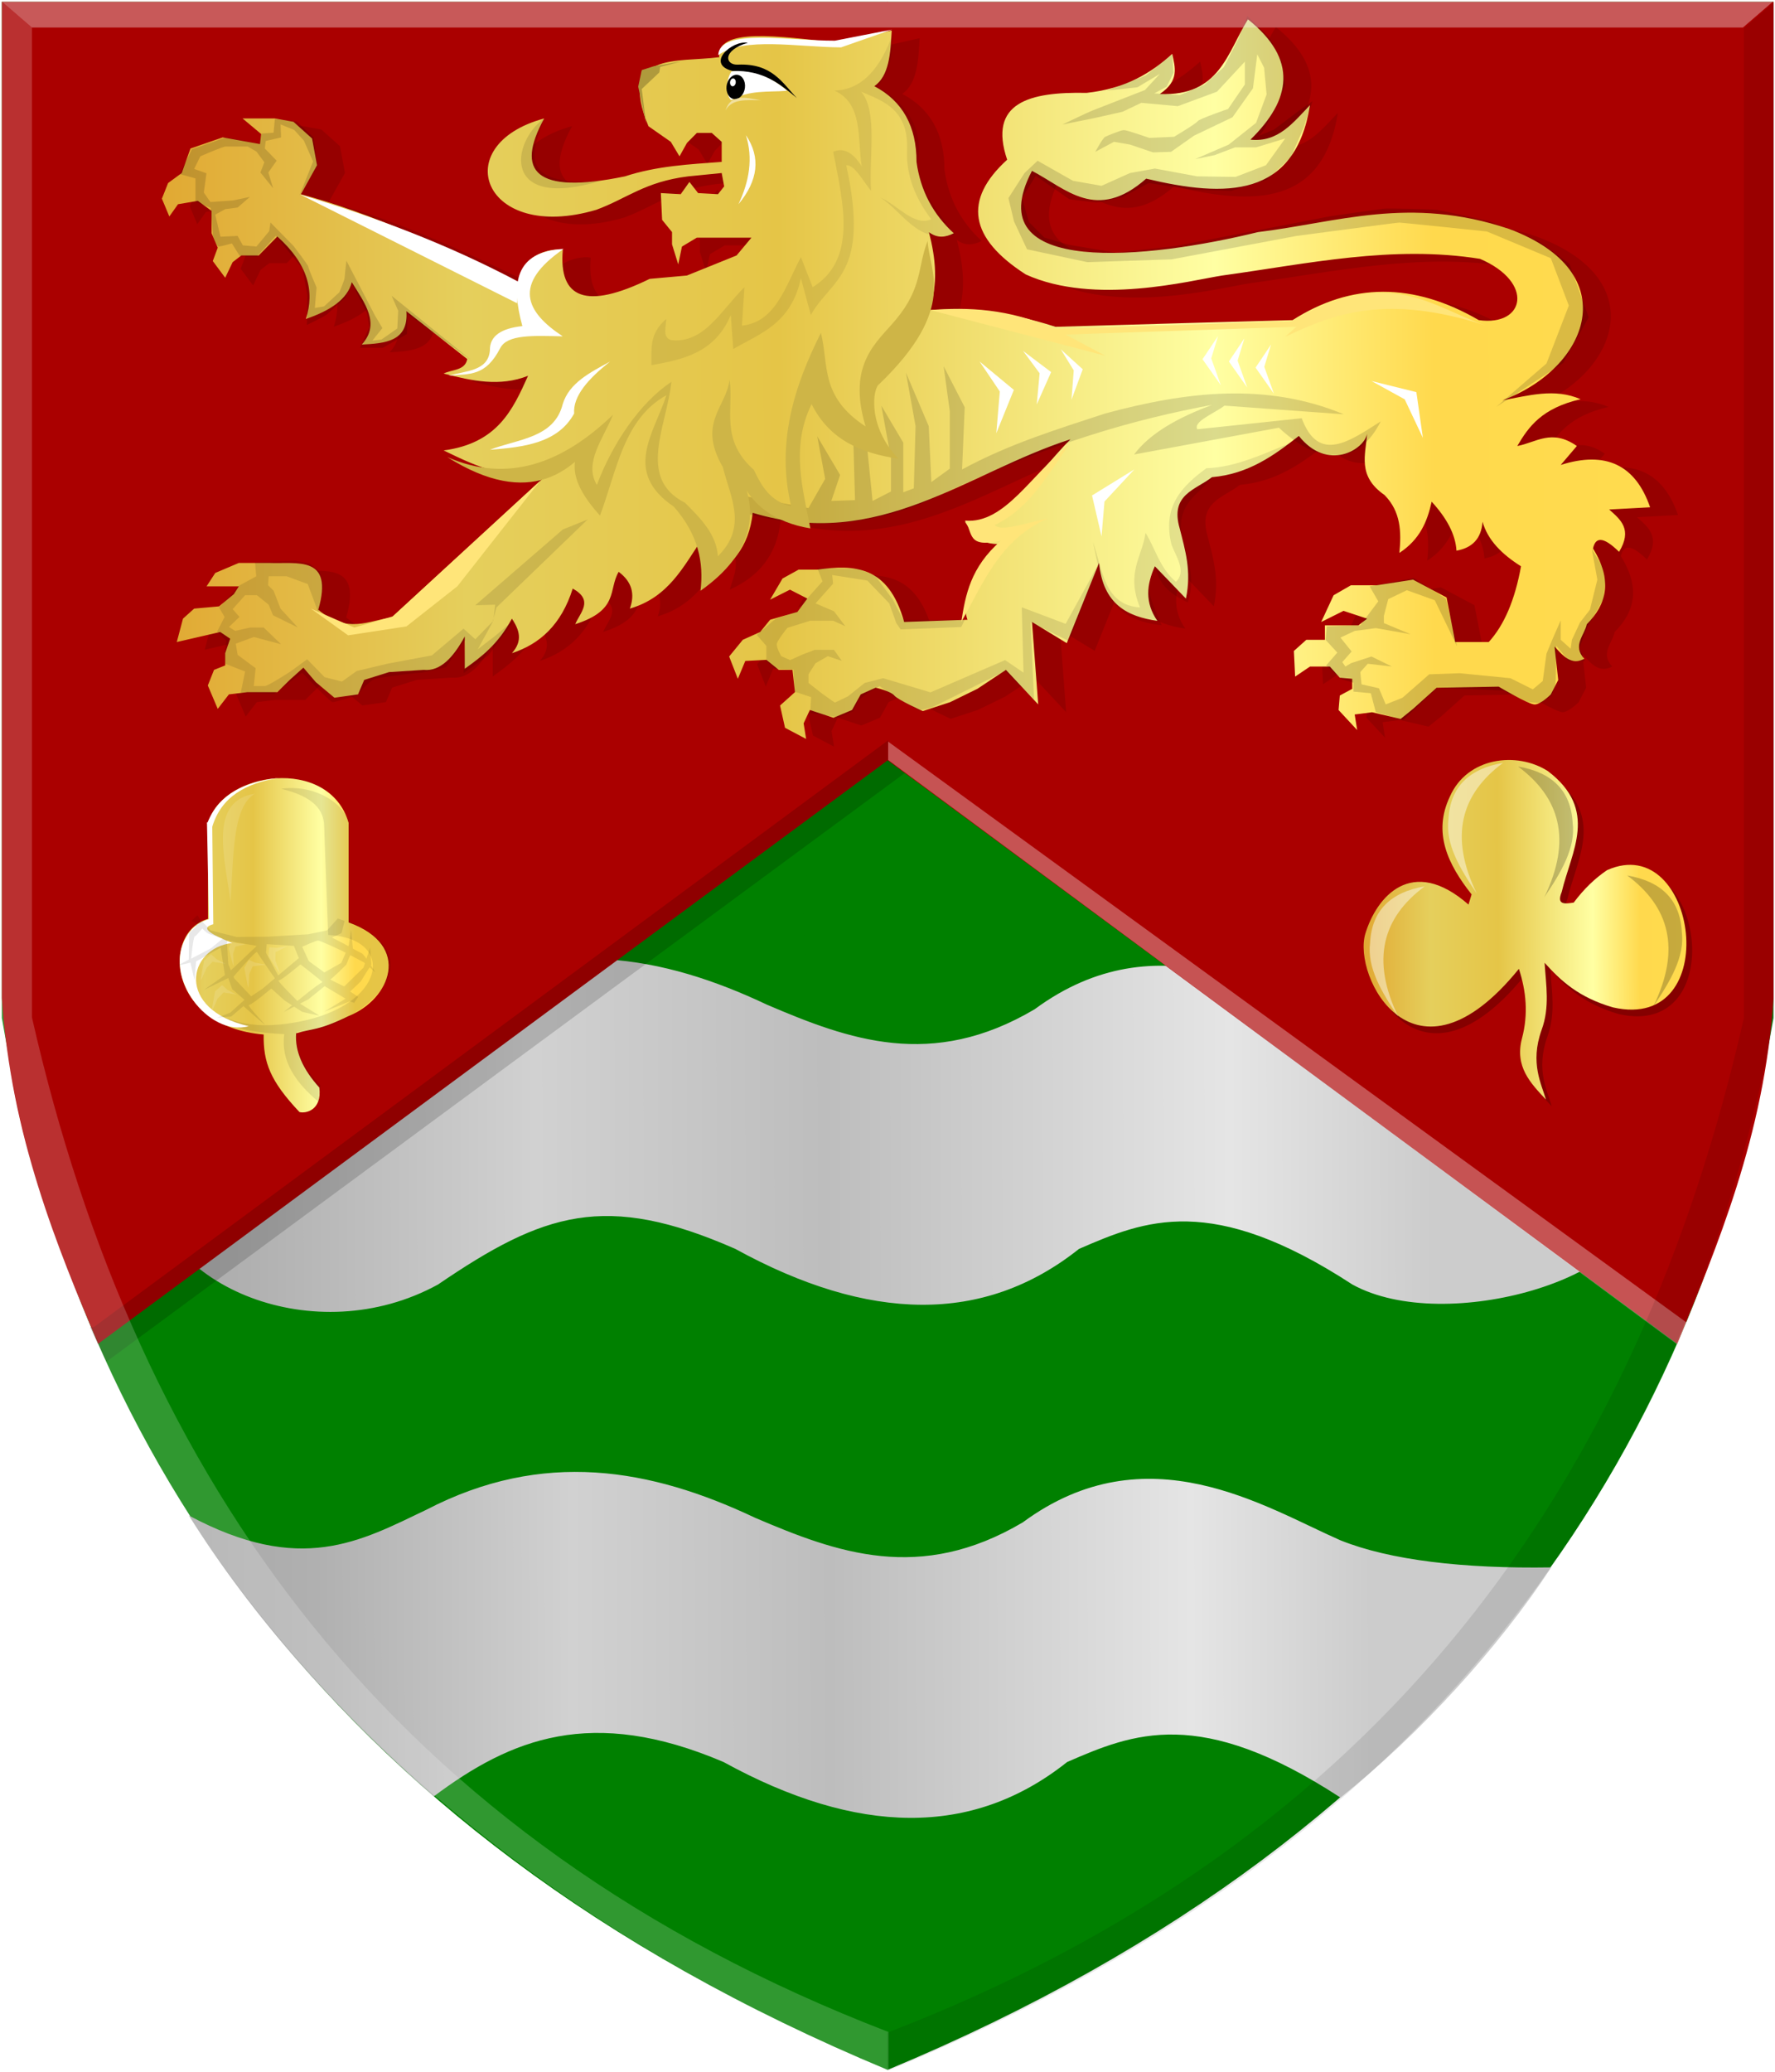 <?xml version="1.0" encoding="UTF-8" standalone="no"?>
<!-- Created with Inkscape (http://www.inkscape.org/) -->

<svg
   xmlns:dc="http://purl.org/dc/elements/1.1/"
   xmlns:cc="http://creativecommons.org/ns#"
   xmlns:rdf="http://www.w3.org/1999/02/22-rdf-syntax-ns#"
   xmlns:svg="http://www.w3.org/2000/svg"
   xmlns="http://www.w3.org/2000/svg"
   xmlns:xlink="http://www.w3.org/1999/xlink"
   xmlns:sodipodi="http://sodipodi.sourceforge.net/DTD/sodipodi-0.dtd"
   xmlns:inkscape="http://www.inkscape.org/namespaces/inkscape"
   width="224.219"
   height="261.594"
   id="svg27994"
   version="1.1"
   inkscape:version="0.48.4 r9939"
   sodipodi:docname="Nieuw document 43">
  <defs
     id="defs27996">
    <linearGradient
       inkscape:collect="always"
       id="linearGradient28790">
      <stop
         style="stop-color:#ffc600;stop-opacity:1;"
         offset="0"
         id="stop28792" />
      <stop
         style="stop-color:#ffc600;stop-opacity:0;"
         offset="1"
         id="stop28794" />
    </linearGradient>
    <linearGradient
       y2="938.433"
       x2="-948.777"
       y1="938.433"
       x1="-1733.543"
       gradientTransform="translate(1256.558,-398.468)"
       gradientUnits="userSpaceOnUse"
       id="linearGradient17671-1-7"
       xlink:href="#linearGradient14297-6-7-4"
       inkscape:collect="always" />
    <linearGradient
       inkscape:collect="always"
       id="linearGradient14297-6-7-4">
      <stop
         style="stop-color:#ffffff;stop-opacity:1;"
         offset="0"
         id="stop14299-7-4-6" />
      <stop
         style="stop-color:#ffffff;stop-opacity:0;"
         offset="1"
         id="stop14301-7-0-3" />
    </linearGradient>
    <linearGradient
       y2="593.208"
       x2="-902.749"
       y1="593.208"
       x1="-1750.316"
       gradientTransform="matrix(-1,0,0,1,-627.654,-53.024)"
       gradientUnits="userSpaceOnUse"
       id="linearGradient17635-9-6"
       xlink:href="#linearGradient14349-6-4-5"
       inkscape:collect="always" />
    <linearGradient
       inkscape:collect="always"
       id="linearGradient14349-6-4-5">
      <stop
         style="stop-color:#000000;stop-opacity:1;"
         offset="0"
         id="stop14351-6-8-2" />
      <stop
         style="stop-color:#000000;stop-opacity:0;"
         offset="1"
         id="stop14353-6-8-8" />
    </linearGradient>
    <filter
       color-interpolation-filters="sRGB"
       inkscape:collect="always"
       id="filter12953-2-8">
      <feGaussianBlur
         inkscape:collect="always"
         stdDeviation="4.264"
         id="feGaussianBlur12955-8-9" />
    </filter>
    <filter
       color-interpolation-filters="sRGB"
       inkscape:collect="always"
       id="filter12888-7-5-3">
      <feGaussianBlur
         inkscape:collect="always"
         stdDeviation="2.033"
         id="feGaussianBlur12890-4-0-4" />
    </filter>
    <filter
       color-interpolation-filters="sRGB"
       inkscape:collect="always"
       id="filter12888-98-4">
      <feGaussianBlur
         inkscape:collect="always"
         stdDeviation="2.033"
         id="feGaussianBlur12890-6-6" />
    </filter>
    <linearGradient
       inkscape:collect="always"
       xlink:href="#linearGradient4070-9-0-5"
       id="linearGradient5734"
       gradientUnits="userSpaceOnUse"
       x1="309.286"
       y1="148.853"
       x2="320.714"
       y2="148.853"
       gradientTransform="translate(458.427,563.081)" />
    <linearGradient
       id="linearGradient4070-9-0-5">
      <stop
         style="stop-color:#a3a3a3;stop-opacity:1;"
         offset="0"
         id="stop4072-5-5-3" />
      <stop
         style="stop-color:#b0b0b0;stop-opacity:1;"
         offset="0.143"
         id="stop4074-5-2-2" />
      <stop
         id="stop4076-40-4-9"
         offset="0.321"
         style="stop-color:#d1d1d1;stop-opacity:1;" />
      <stop
         style="stop-color:#bdbdbd;stop-opacity:1;"
         offset="0.5"
         id="stop4078-3-2-7" />
      <stop
         id="stop4080-4-3-3"
         offset="0.75"
         style="stop-color:#e5e5e5;stop-opacity:1;" />
      <stop
         style="stop-color:#cccccc;stop-opacity:1;"
         offset="0.875"
         id="stop4082-1-8-7" />
      <stop
         id="stop4084-2-5-4"
         offset="1"
         style="stop-color:#cccccc;stop-opacity:1;" />
    </linearGradient>
    <linearGradient
       gradientUnits="userSpaceOnUse"
       y2="148.853"
       x2="320.714"
       y1="148.853"
       x1="309.286"
       id="linearGradient5702"
       xlink:href="#linearGradient4070-9-0-5"
       inkscape:collect="always" />
    <linearGradient
       id="linearGradient4053-4">
      <stop
         style="stop-color:#cc992d;stop-opacity:1;"
         offset="0"
         id="stop4055-9" />
      <stop
         style="stop-color:#e1a832;stop-opacity:1;"
         offset="0.143"
         id="stop4057-8" />
      <stop
         id="stop4059-2"
         offset="0.321"
         style="stop-color:#e5cf5c;stop-opacity:1;" />
      <stop
         style="stop-color:#e5c547;stop-opacity:1;"
         offset="0.5"
         id="stop4061-4" />
      <stop
         id="stop4063-5"
         offset="0.75"
         style="stop-color:#ffffa3;stop-opacity:1;" />
      <stop
         style="stop-color:#ffd94d;stop-opacity:1;"
         offset="0.875"
         id="stop4065-2" />
      <stop
         id="stop4067-9"
         offset="1"
         style="stop-color:#ffdb4e;stop-opacity:1;" />
    </linearGradient>
    <linearGradient
       gradientUnits="userSpaceOnUse"
       y2="148.257"
       x2="305.824"
       y1="148.257"
       x1="294.712"
       id="linearGradient5694"
       xlink:href="#linearGradient4053-4"
       inkscape:collect="always"
       gradientTransform="translate(458.427,563.081)" />
    <linearGradient
       inkscape:collect="always"
       xlink:href="#linearGradient4053-4"
       id="linearGradient28780"
       x1="-499.778"
       y1="-368.122"
       x2="-279.147"
       y2="-369.132"
       gradientUnits="userSpaceOnUse" />
    <linearGradient
       inkscape:collect="always"
       xlink:href="#linearGradient4053-4"
       id="linearGradient28788"
       x1="-322.541"
       y1="-299.348"
       x2="-274.747"
       y2="-299.601"
       gradientUnits="userSpaceOnUse" />
    <linearGradient
       inkscape:collect="always"
       xlink:href="#linearGradient28790"
       id="linearGradient28796"
       x1="-466.62"
       y1="-298.107"
       x2="-440.092"
       y2="-298.107"
       gradientUnits="userSpaceOnUse" />
    <linearGradient
       inkscape:collect="always"
       xlink:href="#linearGradient4053-4"
       id="linearGradient28804"
       x1="-473.074"
       y1="-297.647"
       x2="-438.716"
       y2="-297.647"
       gradientUnits="userSpaceOnUse" />
    <linearGradient
       inkscape:collect="always"
       xlink:href="#linearGradient4070-9-0-5"
       id="linearGradient28812"
       x1="-486.004"
       y1="-273.289"
       x2="-281.35"
       y2="-273.646"
       gradientUnits="userSpaceOnUse" />
    <linearGradient
       inkscape:collect="always"
       xlink:href="#linearGradient4070-9-0-5"
       id="linearGradient28820"
       x1="-474.093"
       y1="-208.954"
       x2="-291.854"
       y2="-209.312"
       gradientUnits="userSpaceOnUse" />
  </defs>
  <sodipodi:namedview
     id="base"
     pagecolor="#ffffff"
     bordercolor="#666666"
     borderopacity="1.0"
     inkscape:pageopacity="0.0"
     inkscape:pageshadow="2"
     inkscape:zoom="1.4"
     inkscape:cx="189.62928"
     inkscape:cy="160.06706"
     inkscape:document-units="px"
     inkscape:current-layer="layer1"
     showgrid="false"
     fit-margin-top="0"
     fit-margin-left="0"
     fit-margin-right="0"
     fit-margin-bottom="0"
     inkscape:window-width="1600"
     inkscape:window-height="837"
     inkscape:window-x="-8"
     inkscape:window-y="-8"
     inkscape:window-maximized="1" />
  <g
     inkscape:label="Laag 1"
     inkscape:groupmode="layer"
     id="layer1"
     transform="translate(487.875,417)">
    <path
       style="fill:#008000;fill-opacity:1;stroke:#000000;stroke-width:0.143px;stroke-linecap:butt;stroke-linejoin:miter;stroke-opacity:0"
       d="m -375.752,-416.78 -111.89,0 0,128.31 c 8.752,51.184 38.454,102.275 111.89,132.816 z"
       id="path13717"
       inkscape:connector-curvature="0"
       sodipodi:nodetypes="ccccc" />
    <path
       style="fill:#008000;fill-opacity:1;stroke:#000000;stroke-width:0.143px;stroke-linecap:butt;stroke-linejoin:miter;stroke-opacity:0"
       d="m -375.752,-416.78 111.89,0 0,128.31 c -8.752,51.184 -38.454,102.275 -111.89,132.816 l -10.749,-145.312 z"
       id="path13717-1"
       inkscape:connector-curvature="0"
       sodipodi:nodetypes="cccccc" />
    <path
       style="fill:url(#linearGradient28820);stroke:#000000;stroke-width:0.143px;stroke-linecap:butt;stroke-linejoin:miter;stroke-opacity:0;fill-opacity:1"
       d="m -433.078,-190.181 c 9.728,-7.277 19.93,-11.449 36.599,-4.34 16.852,9.25 31.399,9.553 43.407,0 8.327,-3.619 16.731,-7.113 34.524,4.488 10.113,-8.054 20.096,-19.096 26.623,-29.062 -11.076,0.178 -20.394,-0.911 -26.625,-3.419 -9.569,-4.2 -24.441,-13.836 -40.127,-2.265 -12.991,7.687 -23.47,3.844 -33.822,-0.584 -13.166,-6.226 -26.77,-8.671 -41.543,-0.997 -8.334,3.975 -15.86,8.283 -29.979,0.712 8.003,12.719 18.51,24.544 30.944,35.468 z"
       id="path24019"
       inkscape:connector-curvature="0"
       sodipodi:nodetypes="ccccccccccc" />
    <path
       style="fill:url(#linearGradient28812);stroke:#000000;stroke-width:0.143px;stroke-linecap:butt;stroke-linejoin:miter;stroke-opacity:0;fill-opacity:1"
       d="m -432.535,-254.819 c 13.306,-9.062 21.123,-11.716 37.552,-4.488 16.852,9.25 31.399,9.553 43.407,0 8.327,-3.619 16.731,-7.113 34.524,4.488 11.883,6.553 37.036,-1.154 35.57,-10.289 -1.212,-7.552 -13.528,-12.848 -9.732,-18.631 -11.076,0.178 -19.609,-1.053 -25.839,-3.562 -9.569,-4.2 -24.441,-13.836 -40.127,-2.265 -12.991,7.687 -23.47,3.844 -33.822,-0.584 -13.166,-6.226 -26.77,-8.671 -41.543,-0.997 -8.334,3.975 -16.717,7.856 -30.836,0.285 3.764,5.472 -6.417,15.931 -5.731,23.065 1.27,13.219 21.048,21.496 36.579,12.978 z"
       id="path24019-5"
       inkscape:connector-curvature="0"
       sodipodi:nodetypes="ccccsccccccsc" />
    <path
       style="fill:#aa0000;stroke:#000000;stroke-width:0.143px;stroke-linecap:butt;stroke-linejoin:miter;stroke-opacity:0"
       d="m -475.475,-247.325 99.791,-73.715 12.165,-37.527 -12.165,-58.213 -111.958,0 0,125.783 c 1.146,17.319 7.048,31.616 12.166,43.672 z"
       id="path24039"
       inkscape:connector-curvature="0"
       sodipodi:nodetypes="ccccccc" />
    <path
       style="fill:#aa0000;stroke:#000000;stroke-width:0.143px;stroke-linecap:butt;stroke-linejoin:miter;stroke-opacity:0"
       d="m -276.005,-247.328 -99.792,-73.703 -12.165,-37.527 12.165,-58.213 111.958,0 0,125.783 c -1.149,17.372 -7.224,31.553 -12.166,43.66 z"
       id="path24039-1"
       inkscape:connector-curvature="0"
       sodipodi:nodetypes="ccccccc" />
    <path
       style="fill:#000000;fill-opacity:0.162;stroke:#000000;stroke-width:0.143px;stroke-linecap:butt;stroke-linejoin:miter;stroke-opacity:0"
       d="m -476.013,-249.44 100.329,-74.081 0,2.481 2.1,1.65 -100.825,74.305 -2.12,-4.332 z"
       id="path24077"
       inkscape:connector-curvature="0" />
    <path
       style="fill:#ffffff;fill-opacity:0.326;stroke:#000000;stroke-width:0.143px;stroke-linecap:butt;stroke-linejoin:miter;stroke-opacity:0"
       d="m -375.684,-323.357 0,2.317 99.735,73.84 1.11,-2.821 z"
       id="path24079"
       inkscape:connector-curvature="0" />
    <path
       inkscape:connector-curvature="0"
       sodipodi:nodetypes="cccccccccccccccccccccccccccccccccccccccccccccccccccccccccccccccccccccccccccccccccccccccccccccccccccccccccccccccccccccccccccccccccccccccccccscccccccccccccccccccccccccccccccccccccccccccccccccccscccccccccccccccccccccccccccccccccccccc"
       id="path5038-1-8-2"
       d="m -378.603,-410.635 c -7.368,-0.828 -15.263,-1.971 -14.895,1.829 -5.28,0.718 -12.898,-0.79 -8.937,8.721 l 2.822,1.969 1.098,1.829 0.941,-1.688 1.254,-1.266 1.881,0 1.254,1.125 0,2.532 c -4.077,0.309 -8.153,0.497 -12.229,1.829 -11.411,2.355 -13.845,-0.659 -10.191,-7.314 -12.35,3.336 -7.699,15.759 6.585,11.534 3.849,-1.415 6.115,-3.54 11.602,-4.22 l 4.233,-0.422 0.314,1.688 -0.784,0.985 -2.509,-0.141 -1.097,-1.407 -1.098,1.547 -2.509,-0.141 0.157,3.376 1.254,1.547 0,1.547 0.784,2.532 0.47,-2.251 1.881,-1.125 6.899,0 -1.881,2.251 -6.272,2.532 -4.704,0.422 c -8.046,3.938 -11.502,2.482 -10.975,-3.657 -1.983,-0.294 -5.626,0.963 -5.331,4.36 -9.406,-4.637 -18.758,-8.978 -27.751,-11.393 l 2.038,-3.657 -0.627,-3.376 -2.352,-2.11 -2.352,-0.422 -4.076,0 2.352,1.969 -0.157,1.266 -4.704,-0.844 -4.076,1.407 -1.098,3.094 -1.725,1.266 -0.784,1.969 0.941,2.25 1.098,-1.547 2.509,-0.422 1.725,1.266 0,2.813 0.784,1.829 -0.627,1.688 1.568,2.11 0.941,-1.969 1.097,-0.844 2.195,0 2.352,-2.391 c 3.884,3.47 4.734,6.939 3.606,10.409 3.054,-1.045 5.25,-2.474 5.801,-4.642 1.626,2.626 3.664,5.251 1.254,7.877 2.992,-0.161 5.923,-0.391 5.644,-4.22 l 7.683,6.048 c -0.269,1.475 -1.923,1.295 -2.979,1.829 3.554,0.928 7.108,1.697 10.662,0.281 -1.919,4.263 -3.837,8.527 -10.662,9.424 4.253,2.073 8.52,4.088 13.641,2.532 l -20.226,18.567 c -2.926,0.376 -5.548,2.122 -9.25,-0.985 2.007,-6.958 -2.696,-5.747 -6.272,-5.908 l -3.763,0 -2.979,1.266 -1.097,1.688 4.077,0 -0.627,0.985 -1.881,1.547 -3.136,0.281 -1.411,1.266 -0.784,2.954 5.488,-1.266 1.254,0.844 -0.627,1.829 0,1.547 -1.411,0.563 -0.784,1.969 1.254,2.954 1.411,-1.829 2.352,-0.281 3.763,0 1.568,-1.547 1.725,-1.547 1.568,1.829 2.352,1.969 2.979,-0.422 0.784,-1.829 3.136,-0.985 4.39,-0.281 c 2.052,0.208 3.712,-1.518 5.174,-4.22 l 0,4.079 c 2.084,-1.496 4.163,-3.019 5.958,-6.33 0.886,1.354 1.45,2.744 0,4.36 3.508,-1.141 6.241,-3.574 7.683,-8.158 2.693,1.5 0.941,3.001 0.314,4.501 5.573,-1.784 4.154,-4.352 5.488,-6.611 1.705,1.27 2.071,2.841 1.411,4.642 4.892,-1.423 6.74,-5.273 9.094,-8.721 1.459,1.782 0.509,3.563 0,5.345 3.694,-1.642 5.985,-4.428 6.428,-8.721 15.947,4.864 27.108,-5.105 40.138,-9.283 -4.339,4.399 -8.442,10.908 -13.327,10.409 0.927,1.369 1.507,2.971 4.704,2.813 -2.169,3.188 -5.531,6.376 -4.39,9.565 l -7.996,0.281 c -1.989,-7.197 -6.37,-7.24 -10.975,-6.611 l -2.352,0 -2.038,1.125 -1.568,2.672 2.508,-1.266 2.195,1.125 -1.254,1.688 -3.449,0.985 -1.254,1.547 -2.195,0.985 -1.725,2.11 1.098,2.813 0.941,-2.251 2.665,-0.141 1.568,1.266 1.725,0 0.313,2.813 -1.881,1.688 0.627,2.813 2.665,1.407 -0.314,-1.969 0.784,-1.688 2.979,0.985 2.352,-0.985 1.098,-1.969 1.881,-0.844 c 0,0 1.881,0.422 2.352,0.985 0.47,0.563 3.606,1.969 3.606,1.969 l 3.449,-1.125 3.449,-1.688 3.606,-2.391 4.076,4.36 -0.784,-10.409 4.39,2.672 4.076,-10.127 c 0.526,5.272 3.618,6.777 7.369,7.314 -1.597,-2.297 -1.368,-4.595 -0.314,-6.892 l 3.92,4.079 c 0.744,-3.495 -0.104,-6.133 -0.784,-8.861 -1.268,-4.317 2.049,-4.863 4.076,-6.47 4.595,-0.391 7.832,-2.73 10.975,-5.204 3.641,4.579 8.279,1.714 8.623,-0.281 -0.189,2.642 -1.262,5.345 2.195,7.736 2.08,2.112 2.136,4.678 1.881,7.314 2.587,-1.685 3.542,-3.997 4.076,-6.47 1.893,2.063 3.016,4.126 3.136,6.189 1.93,-0.348 3.135,-1.454 3.293,-3.657 0.648,2.312 2.443,4.109 4.86,5.626 -0.765,4.254 -2.129,7.432 -4.076,9.565 l -4.233,0 -1.098,-5.626 -4.233,-2.25 -4.547,0.703 -3.293,0 -2.195,1.266 -1.568,3.376 2.822,-1.407 2.979,0.985 -1.098,0.844 -4.233,0 0,1.829 -2.352,0 -1.568,1.407 0.157,3.235 1.881,-1.266 2.509,0 1.254,1.407 1.568,0.141 0,1.266 -1.568,0.844 -0.157,1.829 2.352,2.532 -0.314,-1.969 2.195,-0.281 3.606,0.844 1.568,-1.266 2.979,-2.672 7.839,-0.141 c 0,0 3.763,2.251 4.547,2.251 0.784,0 2.038,-1.266 2.038,-1.266 l 0.941,-1.829 -0.47,-4.22 c 1.073,1.165 2.116,2.442 3.763,1.547 -1.545,-1.665 0.013,-2.933 0.313,-4.36 2.481,-2.485 3.315,-5.492 0.784,-9.565 0.304,-1.402 1.219,-1.617 3.292,0.422 1.717,-2.826 0.196,-4.068 -1.254,-5.345 l 5.174,-0.281 c -1.844,-5.357 -5.601,-7.149 -11.289,-5.345 l 2.038,-2.391 c -3.186,-2.228 -5.149,-0.435 -7.526,0 1.426,-2.432 3.086,-4.777 7.996,-5.908 -3.292,-1.437 -6.585,-0.447 -9.878,0.141 10.852,-4.004 15.709,-16.138 0.784,-21.661 -12.532,-4.191 -21.606,-0.798 -31.671,0.422 -13.648,3.35 -35.621,5.792 -28.535,-7.736 4.324,2.253 8.142,6.514 14.425,0.985 10.08,2.41 18.806,2.476 20.696,-9.283 -2.107,2.174 -4,4.732 -7.526,4.36 5.174,-5.064 6.026,-10.127 -0.314,-15.191 -2.594,4.143 -3.55,9.756 -11.132,9.424 2.508,-1.688 1.921,-3.376 1.568,-5.064 -2.655,2.387 -5.816,4.378 -10.818,4.923 -7.24,-0.152 -12.471,1.225 -10.034,8.439 -5.601,5.096 -4.76,9.922 2.352,14.488 8.696,3.948 20.809,0.759 24.772,0.141 10.804,-1.483 21.529,-3.88 32.612,-2.11 6.901,2.96 5.678,8.56 -0.157,7.736 -8.287,-4.816 -16.119,-4.732 -23.518,0 -10.565,0.281 -20.245,0.563 -29.947,0.844 -6.551,-2.111 -11.495,-2.368 -15.992,-2.11 1.214,-3.279 0.841,-6.557 0,-9.836 1.045,0.783 2.09,0.67 3.136,0.131 -2.575,-2.355 -4.198,-5.321 -4.704,-9.002 0,-4.514 -1.78,-7.703 -5.331,-9.565 1.882,-1.312 2.046,-4.166 2.195,-7.033 l -6.899,1.547 z"
       style="fill:#000000;fill-opacity:0.118;stroke:#000000;stroke-width:0.57px;stroke-linecap:butt;stroke-linejoin:miter;stroke-opacity:0" />
    <path
       inkscape:connector-curvature="0"
       sodipodi:nodetypes="cccccccccccccccccccccccccccccccccccccccccccccccccccccccccccccccccccccccccccccccccccccccccccccccccccccccccccccccccccccccccccccccccccccccccccscccccccccccccccccccccccccccccccccccccccccccccccccccscccccccccccccccccccccccccccccccccccccc"
       id="path5038-7-7"
       d="m -382.128,-411.61 c -7.368,-0.828 -15.263,-1.971 -14.895,1.829 -5.28,0.718 -12.898,-0.79 -8.937,8.721 l 2.822,1.969 1.098,1.829 0.941,-1.688 1.254,-1.266 1.881,0 1.254,1.125 0,2.532 c -4.076,0.309 -8.153,0.497 -12.229,1.829 -11.411,2.355 -13.845,-0.659 -10.191,-7.314 -12.35,3.336 -7.699,15.759 6.585,11.534 3.849,-1.415 6.115,-3.54 11.602,-4.22 l 4.233,-0.422 0.314,1.688 -0.784,0.985 -2.509,-0.141 -1.098,-1.407 -1.098,1.547 -2.509,-0.141 0.157,3.376 1.254,1.547 0,1.547 0.784,2.532 0.47,-2.25 1.881,-1.125 6.899,0 -1.881,2.25 -6.272,2.532 -4.704,0.422 c -8.046,3.938 -11.502,2.482 -10.975,-3.657 -1.983,-0.294 -5.626,0.963 -5.331,4.36 -9.406,-4.637 -18.758,-8.978 -27.751,-11.393 l 2.038,-3.657 -0.627,-3.376 -2.352,-2.11 -2.352,-0.422 -4.077,0 2.352,1.969 -0.157,1.266 -4.704,-0.844 -4.076,1.407 -1.098,3.094 -1.725,1.266 -0.784,1.969 0.941,2.25 1.098,-1.547 2.509,-0.422 1.725,1.266 0,2.813 0.784,1.829 -0.627,1.688 1.568,2.11 0.941,-1.969 1.098,-0.844 2.195,0 2.352,-2.391 c 3.884,3.47 4.734,6.939 3.606,10.409 3.054,-1.045 5.25,-2.474 5.801,-4.642 1.626,2.626 3.664,5.251 1.254,7.877 2.992,-0.161 5.923,-0.391 5.644,-4.22 l 7.683,6.048 c -0.269,1.475 -1.923,1.295 -2.979,1.829 3.554,0.928 7.108,1.697 10.662,0.281 -1.919,4.263 -3.837,8.527 -10.662,9.424 4.253,2.073 8.52,4.088 13.64,2.532 l -20.226,18.567 c -2.927,0.376 -5.548,2.122 -9.25,-0.985 2.007,-6.958 -2.696,-5.747 -6.272,-5.908 l -3.763,0 -2.979,1.266 -1.097,1.688 4.076,0 -0.627,0.985 -1.881,1.547 -3.136,0.281 -1.411,1.266 -0.784,2.954 5.488,-1.266 1.254,0.844 -0.627,1.829 0,1.547 -1.411,0.563 -0.784,1.969 1.254,2.954 1.411,-1.829 2.352,-0.281 3.763,0 1.568,-1.547 1.725,-1.547 1.568,1.829 2.352,1.969 2.979,-0.422 0.784,-1.829 3.136,-0.985 4.39,-0.281 c 2.052,0.208 3.712,-1.518 5.174,-4.22 l 0,4.079 c 2.084,-1.496 4.163,-3.019 5.958,-6.329 0.886,1.354 1.449,2.744 0,4.36 3.508,-1.141 6.241,-3.574 7.683,-8.158 2.693,1.5 0.941,3.001 0.314,4.501 5.573,-1.784 4.154,-4.352 5.488,-6.611 1.705,1.27 2.071,2.841 1.411,4.642 4.892,-1.423 6.741,-5.273 9.094,-8.721 1.459,1.782 0.509,3.563 0,5.345 3.694,-1.642 5.985,-4.428 6.428,-8.721 15.947,4.864 27.108,-5.105 40.138,-9.283 -4.339,4.399 -8.442,10.908 -13.327,10.409 0.927,1.369 1.507,2.971 4.704,2.813 -2.169,3.188 -5.531,6.376 -4.39,9.565 l -7.996,0.281 c -1.989,-7.197 -6.369,-7.24 -10.975,-6.611 l -2.352,0 -2.038,1.125 -1.568,2.672 2.509,-1.266 2.195,1.125 -1.254,1.688 -3.449,0.985 -1.254,1.547 -2.195,0.985 -1.725,2.11 1.098,2.813 0.941,-2.251 2.665,-0.141 1.568,1.266 1.725,0 0.314,2.813 -1.881,1.688 0.627,2.813 2.665,1.407 -0.314,-1.969 0.784,-1.688 2.979,0.985 2.352,-0.985 1.098,-1.969 1.881,-0.844 c 0,0 1.881,0.422 2.352,0.985 0.47,0.563 3.606,1.969 3.606,1.969 l 3.449,-1.125 3.449,-1.688 3.606,-2.391 4.076,4.36 -0.784,-10.409 4.39,2.672 4.077,-10.127 c 0.526,5.272 3.618,6.777 7.369,7.314 -1.597,-2.297 -1.368,-4.595 -0.314,-6.892 l 3.92,4.079 c 0.745,-3.495 -0.104,-6.133 -0.784,-8.861 -1.268,-4.317 2.049,-4.863 4.076,-6.47 4.595,-0.391 7.832,-2.73 10.975,-5.204 3.642,4.579 8.279,1.714 8.623,-0.281 -0.189,2.642 -1.262,5.345 2.195,7.736 2.08,2.112 2.136,4.678 1.881,7.314 2.587,-1.685 3.542,-3.997 4.076,-6.47 1.893,2.063 3.016,4.126 3.136,6.189 1.93,-0.348 3.135,-1.454 3.292,-3.657 0.648,2.312 2.443,4.109 4.86,5.626 -0.765,4.254 -2.129,7.432 -4.076,9.565 l -4.233,0 -1.097,-5.626 -4.233,-2.25 -4.547,0.703 -3.293,0 -2.195,1.266 -1.568,3.376 2.822,-1.407 2.979,0.985 -1.098,0.844 -4.233,0 0,1.829 -2.352,0 -1.568,1.407 0.157,3.235 1.881,-1.266 2.509,0 1.254,1.407 1.568,0.141 0,1.266 -1.568,0.844 -0.157,1.829 2.352,2.532 -0.314,-1.969 2.195,-0.281 3.606,0.844 1.568,-1.266 2.979,-2.672 7.839,-0.141 c 0,0 3.763,2.251 4.547,2.251 0.784,0 2.038,-1.266 2.038,-1.266 l 0.941,-1.829 -0.47,-4.22 c 1.073,1.165 2.116,2.442 3.763,1.547 -1.545,-1.665 0.013,-2.933 0.314,-4.36 2.481,-2.486 3.315,-5.492 0.784,-9.565 0.304,-1.401 1.219,-1.617 3.293,0.422 1.717,-2.826 0.196,-4.068 -1.254,-5.345 l 5.174,-0.281 c -1.844,-5.357 -5.601,-7.149 -11.289,-5.345 l 2.038,-2.391 c -3.186,-2.228 -5.15,-0.435 -7.526,0 1.426,-2.432 3.086,-4.777 7.996,-5.908 -3.293,-1.437 -6.585,-0.447 -9.878,0.141 10.852,-4.004 15.709,-16.138 0.784,-21.661 -12.533,-4.191 -21.606,-0.798 -31.671,0.422 -13.648,3.35 -35.621,5.792 -28.535,-7.736 4.324,2.253 8.142,6.514 14.424,0.985 10.08,2.41 18.806,2.476 20.696,-9.283 -2.107,2.174 -4,4.732 -7.526,4.36 5.174,-5.064 6.026,-10.127 -0.314,-15.191 -2.594,4.143 -3.55,9.756 -11.132,9.424 2.508,-1.688 1.921,-3.376 1.568,-5.064 -2.655,2.387 -5.816,4.378 -10.819,4.923 -7.24,-0.152 -12.471,1.225 -10.034,8.439 -5.601,5.096 -4.76,9.922 2.352,14.488 8.696,3.948 20.809,0.759 24.772,0.141 10.804,-1.483 21.529,-3.88 32.612,-2.11 6.901,2.96 5.678,8.56 -0.157,7.736 -8.287,-4.816 -16.118,-4.732 -23.518,0 -10.565,0.281 -20.246,0.563 -29.947,0.844 -6.551,-2.111 -11.495,-2.368 -15.992,-2.11 1.214,-3.279 0.841,-6.557 0,-9.836 1.045,0.783 2.091,0.67 3.136,0.131 -2.575,-2.355 -4.198,-5.321 -4.704,-9.002 0,-4.514 -1.78,-7.703 -5.331,-9.565 1.882,-1.312 2.046,-4.166 2.195,-7.033 l -6.899,1.547 z"
       style="fill:url(#linearGradient28780);fill-opacity:1;stroke:#000000;stroke-width:0.57px;stroke-linecap:butt;stroke-linejoin:miter;stroke-opacity:0" />
    <path
       inkscape:connector-curvature="0"
       sodipodi:nodetypes="ccc"
       id="path5044-7-1"
       d="m -393.652,-399.936 c 0.92,2.907 0.436,5.814 -0.941,8.721 2.497,-3 2.834,-5.908 0.941,-8.721 z"
       style="fill:#ffffff;fill-opacity:1;stroke:#000000;stroke-width:0.57px;stroke-linecap:butt;stroke-linejoin:miter;stroke-opacity:0" />
    <path
       inkscape:connector-curvature="0"
       sodipodi:nodetypes="ccccccccccccccccccccccccc"
       id="path5146-7-3"
       d="m -375.025,-412.947 c -0.232,2.297 -0.022,4.595 -2.038,6.892 4.068,2.311 5.836,5.519 5.096,9.705 0.384,3.665 2.733,6.227 4.704,9.002 -4.811,1.135 -6.46,-2.836 -9.407,-4.712 2.143,0.914 4.286,3.711 6.428,2.743 -2.011,-2.659 -3.135,-5.476 -3.057,-8.51 0.274,-5.255 -2.822,-6.353 -5.801,-7.595 2.134,2.48 0.975,8.209 1.254,12.518 -1.045,-1.294 -2.091,-3.308 -3.136,-3.235 3.065,13.914 -1.948,14.335 -4.468,18.918 l -1.254,-4.642 c -1.238,5.736 -5.115,6.951 -8.545,8.932 l -0.314,-4.29 c -2.002,4.759 -5.985,5.61 -10.034,6.33 0.072,-1.946 -0.373,-3.891 1.881,-5.837 -0.013,1.02 -0.523,2.344 0.627,2.672 4.196,0.481 6.394,-3.9 9.25,-6.681 l -0.313,4.853 c 4.294,-0.446 5.513,-5.029 7.447,-8.65 l 1.489,3.798 c 5.565,-3.463 3.93,-10.346 2.587,-17.09 1.202,-0.532 2.404,-0.076 3.606,1.829 -0.562,-3.55 0.202,-7.919 -3.449,-9.565 3.474,-0.09 5.854,-2.796 7.447,-7.384 z"
       style="fill:#000000;fill-opacity:0.075;stroke:#000000;stroke-width:0.57px;stroke-linecap:butt;stroke-linejoin:miter;stroke-opacity:0" />
    <path
       inkscape:connector-curvature="0"
       sodipodi:nodetypes="ccc"
       id="path5920-9-9"
       d="m -419.13,-402.046 c -4.152,2.941 -5.513,11.688 7.134,7.877 -10.986,0.811 -8.483,-4.042 -7.134,-7.877 z"
       style="fill:#000000;fill-opacity:0.113;stroke:#000000;stroke-width:0.57px;stroke-linecap:butt;stroke-linejoin:miter;stroke-opacity:0" />
    <path
       inkscape:connector-curvature="0"
       sodipodi:nodetypes="ccccccccccccccccccccccccccccccccccccc"
       id="path5924-3-9"
       d="m -384.639,-361.902 0.998,5.371 -2.106,3.68 -7.982,-1.492 -0.222,2.089 c 8.315,2.319 16.63,1.757 24.945,-2.288 13.813,-6.541 24.559,-9.544 34.257,-11.338 -4.353,1.611 -7.874,3.596 -9.867,6.266 l 18.293,-3.382 c 5.537,5.155 10.229,4.441 12.86,-0.796 -3.864,2.444 -7.834,5.39 -9.978,-0.398 l -13.193,1.392 c -0.536,-0.995 2.135,-1.989 3.437,-2.984 l 15.078,1.094 c -9.878,-4.092 -19.984,-2.853 -30.156,-0.1 -6.024,1.982 -12.047,3.803 -18.071,7.062 l 0.333,-7.857 -2.661,-5.172 0.776,5.669 0,7.26 -2.328,1.691 -0.333,-7.062 -2.882,-6.763 1.22,6.763 -0.222,7.857 -1.33,0.497 0,-6.266 -2.772,-4.675 1.22,6.664 0,4.177 -2.328,1.193 -0.776,-7.658 -1.663,-0.398 0.222,7.957 -2.993,0.1 1.109,-3.282 -2.882,-4.873 z"
       style="fill:#000000;fill-opacity:0.142;stroke:#000000;stroke-width:0.57px;stroke-linecap:butt;stroke-linejoin:miter;stroke-opacity:0" />
    <path
       inkscape:connector-curvature="0"
       id="path5926-19-5"
       d="m -364.129,-371.35 2.55,3.779 -0.443,5.271 2.217,-5.47 -4.324,-3.581 z"
       style="fill:#ffffff;fill-opacity:1;stroke:#000000;stroke-width:0.57px;stroke-linecap:butt;stroke-linejoin:miter;stroke-opacity:0" />
    <path
       inkscape:connector-curvature="0"
       id="path5926-1-8-9"
       d="m -358.641,-372.693 2.092,2.824 -0.364,3.939 1.819,-4.088 -3.548,-2.676 z"
       style="fill:#ffffff;fill-opacity:1;stroke:#000000;stroke-width:0.57px;stroke-linecap:butt;stroke-linejoin:miter;stroke-opacity:0;opacity:0.99" />
    <path
       inkscape:connector-curvature="0"
       id="path5926-4-6-2"
       d="m -353.874,-372.892 1.635,2.658 -0.284,3.707 1.421,-3.847 -2.772,-2.518 z"
       style="fill:#ffffff;fill-opacity:1;stroke:#000000;stroke-width:0.57px;stroke-linecap:butt;stroke-linejoin:miter;stroke-opacity:0;opacity:0.99" />
    <path
       inkscape:connector-curvature="0"
       sodipodi:nodetypes="ccccc"
       id="path5959-5-6"
       d="m -410.804,-371.35 c -2.537,1.385 -5.171,2.699 -5.987,5.371 -1.075,4.306 -5.671,4.401 -9.202,5.769 4.362,-0.338 8.601,-0.855 10.643,-4.575 -0.159,-2.188 1.76,-4.376 4.545,-6.564 z"
       style="fill:#ffffff;fill-opacity:1;stroke:#000000;stroke-width:0.57px;stroke-linecap:butt;stroke-linejoin:miter;stroke-opacity:0" />
    <path
       inkscape:connector-curvature="0"
       sodipodi:nodetypes="ccsccccc"
       id="path5961-0-5"
       d="m -416.68,-385.573 c -6.449,4.437 -4.845,7.923 -0.111,11.04 -3.658,-0.077 -6.988,-0.269 -7.888,1.474 -1.872,3.625 -3.835,3.238 -6.524,3.499 2.16,-0.627 4.986,-0.571 5.211,-3.183 -0.047,-1.873 1.49,-2.8 4.102,-3.083 -1.461,-5.345 -0.972,-9.412 5.211,-9.747 l 1.1e-4,0 z"
       style="fill:#ffffff;fill-opacity:1;stroke:#000000;stroke-width:0.57px;stroke-linecap:butt;stroke-linejoin:miter;stroke-opacity:0" />
    <path
       inkscape:connector-curvature="0"
       id="path5963-2-3"
       d="m -384.639,-345.292 0.665,1.691 -1.774,1.989 -1.33,1.79 -2.882,0.995 -2.328,1.989 1.219,1.392 0,1.89 1.109,0.995 2.328,0.1 0.111,2.785 2.107,0.696 -0.111,1.989 3.548,0.597 1.885,-0.796 0.665,-1.392 0.998,-0.796 1.663,-0.995 2.107,1.492 2.882,1.591 1.663,-0.398 9.202,-4.575 3.659,3.58 -0.443,-9.747 4.878,2.387 3.659,-9.647 -4.102,7.459 -5.543,-2.089 0.222,8.255 -2.328,-1.591 -9.424,4.078 -5.987,-1.79 -2.328,0.597 -2.107,1.691 -1.663,0.796 -1.552,-1.094 -1.774,-1.392 0,-1.094 0.887,-1.392 1.552,-0.895 1.774,0.597 -0.998,-1.392 -2.439,0 -1.552,0.597 -1.552,0.696 -1.109,-0.497 c 0,0 -0.665,-1.094 -0.554,-1.591 0.111,-0.497 1.33,-1.989 1.33,-1.989 l 2.883,-0.895 2.882,0 1.552,0.696 -1.441,-1.89 -2.328,-0.995 2.217,-2.486 -0.111,-1.094 4.435,0.696 2.772,2.884 0.887,2.486 0.554,0.796 7.65,-0.298 0.443,-0.895 -7.761,0 -1.33,-2.586 -2.217,-2.984 -2.107,-0.895 -2.217,0 -2.993,-0.1 z"
       style="fill:#000000;fill-opacity:0.113;stroke:#000000;stroke-width:0.57px;stroke-linecap:butt;stroke-linejoin:miter;stroke-opacity:0" />
    <path
       inkscape:connector-curvature="0"
       id="path5965-8-2"
       d="m -455.662,-345.994 0.157,1.758 -2.195,1.196 -2.509,2.743 0.706,1.196 -0.941,1.829 1.176,1.196 -0.235,1.336 0.078,1.547 2.509,0.985 -0.549,2.672 4.233,0.141 3.528,-2.672 c 0,0 3.528,3.727 3.841,3.727 0.313,0 3.057,-0.844 3.057,-0.844 l 0.941,-1.055 c 0,0 0.941,-0.914 1.333,-1.055 0.392,-0.141 5.252,-0.774 5.801,-0.774 0.549,0 3.214,-0.703 3.214,-0.703 0,0 2.43,-3.727 2.43,-3.305 0,0.422 -0.235,4.079 -0.235,4.079 l 3.136,-2.251 3.449,-4.642 -2.587,2.18 -2.195,1.688 1.881,-3.446 0.47,-1.829 11.524,-11.112 -3.136,1.266 -11.054,9.565 2.509,-0.07 -0.235,2.04 -2.273,2.321 -1.49,-1.336 -3.998,3.376 -5.644,1.055 -3.841,0.914 -1.881,1.336 -2.195,-0.563 -2.195,-2.251 -2.117,1.547 c 0,0 -2.822,1.829 -3.214,1.829 -0.392,0 -1.411,0 -1.411,0 l 0.235,-2.251 -2.273,-1.688 -0.235,-1.407 2.273,-0.844 3.449,0.914 -2.195,-2.11 -1.725,0 -1.881,0.422 -0.784,-0.492 1.333,-1.266 -0.862,-0.985 1.568,-1.758 1.49,0 1.489,1.196 0.549,1.336 3.136,1.547 -2.195,-2.391 -0.862,-2.251 -0.706,-0.703 0.078,-1.125 2.273,0 2.665,0.985 1.333,3.587 0.627,-3.376 -0.47,-1.829 -1.254,-0.985 -1.803,-0.352 -5.096,0.211 z"
       style="fill:#000000;fill-opacity:0.113;stroke:#000000;stroke-width:0.57px;stroke-linecap:butt;stroke-linejoin:miter;stroke-opacity:0" />
    <path
       inkscape:connector-curvature="0"
       id="path5967-6-4"
       d="m -453.154,-401.983 -0.166,1.741 -1.497,0.1 -0.277,1.293 -4.268,-0.796 -4.268,1.492 -1.552,3.133 1.996,0.547 0,2.934 1.94,0.796 0.277,3.531 c 0,0 0.443,1.343 0.721,1.343 0.277,0 1.663,-0.398 1.663,-0.398 l 0.998,1.591 2.162,0.05 2.384,-2.586 3.381,4.128 0.61,3.332 -0.056,3.779 c 0,0 2.273,-1.094 2.55,-1.343 0.277,-0.249 2.273,-2.089 2.273,-2.089 l 0.887,-1.741 1.885,3.68 0.277,1.79 -1.164,2.586 2.883,0 3.049,-1.741 0.056,-2.536 8.093,5.868 -10.089,-8.156 0.831,1.89 -0.111,2.238 -1.996,1.392 -1.164,0.149 1.275,-1.591 -0.942,-1.591 -3.603,-6.912 c 0,0 -0.222,1.89 -0.222,2.138 0,0.249 -0.665,1.84 -0.665,1.84 l -1.94,1.79 -1.164,0.199 0.222,-2.586 c 0,0 -1.053,-2.437 -1.053,-2.636 0,-0.199 -1.885,-2.636 -1.885,-2.636 l -2.883,-2.934 -0.166,1.094 -1.608,1.939 -1.718,-0.149 -0.665,-1.194 -2.162,0.1 -0.665,-2.785 1.275,-0.696 1.552,-0.199 1.552,-1.343 -2.162,0.448 -2.827,0.199 -0.831,-1.194 0.333,-2.437 -1.552,-0.547 0.776,-1.591 c 0,0 2.827,-1.243 3.215,-1.243 0.388,0 2.772,0 2.772,0 l 1.109,0.646 0.998,1.343 -0.499,1.293 1.608,1.989 -0.61,-1.989 1.053,-1.492 -1.497,-1.542 0.111,-0.945 1.94,-0.448 -0.056,-1.641 1.718,0.696 1.22,1.343 1.164,2.636 -1.718,4.326 2.273,-3.829 -0.499,-3.531 -2.106,-1.989 -2.772,-0.348 z"
       style="fill:#000000;fill-opacity:0.146;stroke:#000000;stroke-width:0.57px;stroke-linecap:butt;stroke-linejoin:miter;stroke-opacity:0" />
    <path
       inkscape:connector-curvature="0"
       id="path5969-0-4"
       d="m -339.795,-410.133 0.157,2.321 -0.862,1.758 -1.568,0.844 3.214,0.211 3.057,-1.266 2.508,-2.251 1.803,-3.516 1.176,-2.954 2.744,2.672 c 0,0 1.489,2.813 1.568,3.094 0.078,0.281 0.47,3.024 0.47,3.024 l -1.254,2.883 -1.411,2.672 -0.627,0.774 1.881,-0.774 2.979,-2.25 1.881,-1.336 -1.097,3.305 -1.646,3.798 -2.979,2.813 -4.547,1.407 -4.86,-0.141 -5.566,-0.844 -3.292,1.758 c 0,0 -2.979,0.703 -3.293,0.703 -0.314,0 -3.449,-0.422 -3.449,-0.422 l -4.233,-2.954 -1.725,2.813 0.862,3.024 1.96,1.969 3.136,0.914 5.88,0.985 7.604,-0.844 c 0,0 18.344,-3.516 18.971,-3.657 0.627,-0.141 6.742,-0.985 7.291,-1.055 0.549,-0.07 5.88,0.07 6.585,0.141 0.706,0.07 6.193,1.336 6.585,1.407 0.392,0.07 6.35,2.532 6.35,2.532 l 3.92,2.883 2.43,6.751 -3.214,5.767 -8.467,5.556 6.35,-5.486 2.822,-7.314 -2.273,-5.978 -8.075,-3.376 c 0,0 -10.74,-1.125 -11.053,-1.125 -0.314,0 -13.013,1.688 -13.013,1.688 l -15.757,2.954 -10.662,0.352 -7.604,-1.618 -1.646,-3.516 -0.706,-2.954 2.038,-3.165 1.646,-1.547 4.468,2.532 3.606,0.633 3.606,-1.618 3.136,-0.563 5.331,0.985 4.86,0.07 3.841,-1.477 2.43,-3.376 -3.684,1.125 -2.665,0 -2.587,0.985 -2.43,0.492 4.233,-1.829 3.449,-2.743 1.333,-3.587 -0.314,-3.376 -0.862,-1.688 -0.549,4.29 -2.587,3.657 -4.86,2.321 -2.901,2.04 -2.273,0.07 -2.901,-0.985 -2.038,-0.352 -2.352,1.266 c 0,0 0.941,-1.758 1.254,-1.899 0.314,-0.141 1.96,-0.844 2.352,-0.844 0.392,0 3.214,0.985 3.214,0.985 l 3.136,-0.141 c 0,0 2.822,-1.688 2.979,-1.969 0.157,-0.281 3.841,-1.547 3.841,-1.547 l 2.117,-3.094 0,-2.883 -3.528,3.798 -4.939,1.829 -4.625,-0.422 -2.352,1.125 -3.449,0.774 -4.155,0.844 c 0,0 3.214,-1.547 3.763,-1.758 0.549,-0.211 6.663,-2.602 6.663,-2.602 l 1.881,-2.039 -2.822,1.688 -3.841,0.422 4.86,-1.899 3.371,-2.672 z"
       style="fill:#000000;fill-opacity:0.146;stroke:#000000;stroke-width:0.57px;stroke-linecap:butt;stroke-linejoin:miter;stroke-opacity:0" />
    <path
       inkscape:connector-curvature="0"
       id="path5971-2-4"
       d="m -314.866,-342.97 1.097,1.899 -2.273,3.024 -4.233,0.141 -0.157,1.688 1.489,1.618 -1.411,1.618 1.96,1.758 1.489,0.422 0,1.125 2.195,0.211 0.627,2.391 3.449,0.985 4.312,-4.079 8.31,0.352 3.136,1.477 1.568,0.141 1.411,-0.985 0.47,-1.196 0.078,-0.844 0.078,-4.22 1.568,1.899 2.038,0 -0.706,-1.618 0.941,-2.532 2.117,-3.657 0.235,-2.25 -0.392,-1.899 -1.333,-2.18 0.706,3.868 -0.941,3.798 -1.254,1.618 -1.019,2.18 -0.157,1.125 -1.254,-1.125 0,-2.461 -1.019,2.321 -0.784,1.899 -0.47,3.446 -1.254,1.055 -2.822,-1.407 -6.428,-0.633 -3.841,0.141 -3.371,2.954 -2.117,0.844 -0.862,-2.04 -2.195,-0.492 -0.157,-1.547 0.941,-1.055 3.057,0.352 -2.587,-1.266 -2.587,0.844 -0.705,0.422 -0.392,-0.563 1.176,-1.336 -1.411,-1.758 1.803,-0.844 2.665,-0.352 4.39,0.774 -3.371,-1.407 0,-0.914 0.549,-2.11 2.352,-1.125 3.528,1.266 2.822,5.837 -1.411,-6.048 -4.077,-2.602 -5.566,1.055 z"
       style="fill:#000000;fill-opacity:0.16;stroke:#000000;stroke-width:0.57px;stroke-linecap:butt;stroke-linejoin:miter;stroke-opacity:0" />
    <path
       inkscape:connector-curvature="0"
       sodipodi:nodetypes="ccccccccccccc"
       id="path5973-4-2"
       d="m -324.273,-361.326 c -3.052,1.828 -5.421,4.145 -10.426,4.571 -1.651,2.152 -4.547,3.188 -3.92,7.384 0.833,2.813 1.776,5.626 0.784,8.439 -1.796,-0.889 -3.512,-1.885 -4.076,-4.431 -1.809,2.438 -0.187,4.876 0.784,7.314 -7.507,-0.804 -7.614,-5.965 -8.702,-10.549 1.251,3.464 1.38,7.994 5.958,8.299 -1.793,-4.354 0.267,-6.404 0.706,-9.424 1.271,2.067 1.8,4.467 3.841,6.189 1.312,-1.279 0.115,-3.008 -0.549,-4.642 -1.244,-4.854 1.303,-7.441 4.39,-9.705 3.737,-0.095 7.474,-1.922 11.21,-3.446 z"
       style="fill:#000000;fill-opacity:0.099;stroke:#000000;stroke-width:0.57px;stroke-linecap:butt;stroke-linejoin:miter;stroke-opacity:0" />
    <path
       inkscape:connector-curvature="0"
       id="path5926-0-8-7"
       d="m -348.729,-349.272 0.373,-4.405 3.776,-4.058 -5.348,3.295 1.199,5.168 z"
       style="fill:#ffffff;fill-opacity:1;stroke:#000000;stroke-width:0.57px;stroke-linecap:butt;stroke-linejoin:miter;stroke-opacity:0" />
    <path
       inkscape:connector-curvature="0"
       id="path5926-48-6-9"
       d="m -314.63,-368.891 4.197,2.311 2.298,4.868 -0.823,-5.774 -5.672,-1.406 z"
       style="fill:#ffffff;fill-opacity:1;stroke:#000000;stroke-width:0.57px;stroke-linecap:butt;stroke-linejoin:miter;stroke-opacity:0" />
    <path
       inkscape:connector-curvature="0"
       id="path5926-2-50-2"
       d="m -334.016,-374.56 -0.855,2.811 1.213,3.389 -2.315,-3.284 1.958,-2.916 z"
       style="fill:#ffffff;fill-opacity:1;stroke:#000000;stroke-width:0.57px;stroke-linecap:butt;stroke-linejoin:miter;stroke-opacity:0;opacity:0.99" />
    <path
       inkscape:connector-curvature="0"
       id="path5926-2-4-90-3"
       d="m -330.686,-374.272 -0.855,2.811 1.213,3.389 -2.315,-3.284 1.957,-2.916 z"
       style="fill:#ffffff;fill-opacity:1;stroke:#000000;stroke-width:0.57px;stroke-linecap:butt;stroke-linejoin:miter;stroke-opacity:0;opacity:0.99" />
    <path
       inkscape:connector-curvature="0"
       id="path5926-2-5-0-7"
       d="m -327.315,-373.498 -0.855,2.811 1.212,3.389 -2.315,-3.284 1.957,-2.916 z"
       style="fill:#ffffff;fill-opacity:1;stroke:#000000;stroke-width:0.57px;stroke-linecap:butt;stroke-linejoin:miter;stroke-opacity:0;opacity:0.99" />
    <path
       inkscape:connector-curvature="0"
       sodipodi:nodetypes="ccccccccccccccccccccccccc"
       id="path5922-6-3"
       d="m -370.694,-386.574 c 0.168,3.864 3.867,8.453 -6.115,18.074 -0.78,0.409 -1.596,5.245 2.43,9.424 -4.599,-0.687 -8.661,-2.293 -10.975,-6.892 -2.708,5.447 -1.04,10.952 -0.157,15.683 -4.355,-0.695 -8.058,-3.083 -9.094,-7.314 2.691,4.975 2.034,10.387 -4.782,15.191 0.429,-3.54 -0.258,-7.08 -3.371,-10.62 -6.532,-4.416 -2.452,-9.297 -0.941,-14.066 -5.422,2.985 -6.27,9.59 -8.388,15.191 -3.721,-4.111 -5.008,-8.028 0.627,-11.393 -3.691,6.02 -9.488,10.561 -19.912,4.009 7.533,3.307 14.442,0.904 20.931,-5.345 -1.197,2.985 -3.724,6.049 -2.038,8.861 1.972,-5.253 5.465,-10.392 9.407,-13.011 -0.528,5.483 -4.431,12.177 1.725,15.261 2.015,1.999 3.981,4.018 4.155,6.751 3.815,-3.751 1.542,-7.502 0.627,-11.252 -3.231,-5.574 0.383,-7.464 0.862,-11.041 0.502,3.798 -1.22,7.595 3.057,11.393 0.969,2.061 2.089,3.986 4.704,4.571 -1.896,-7.967 0.374,-15.129 3.763,-21.872 1.022,3.969 -0.181,8.018 5.644,11.815 -2.394,-7.967 1.491,-10.665 3.841,-13.503 3.384,-4.074 2.71,-6.669 3.998,-9.916 z"
       style="fill:#ceb547;fill-opacity:1;stroke:#000000;stroke-width:0.57px;stroke-linecap:butt;stroke-linejoin:miter;stroke-opacity:0" />
    <path
       inkscape:connector-curvature="0"
       id="path6068-1-1"
       d="m -405.26,-408.647 -1.552,0.497 -0.443,2.089 0.998,4.675 -0.554,-4.376 2.217,-2.089 0.111,-0.696 2.661,-0.696 -3.437,0.597 z"
       style="fill:#af9a3c;fill-opacity:1;stroke:#000000;stroke-width:0.57px;stroke-linecap:butt;stroke-linejoin:miter;stroke-opacity:0" />
    <path
       inkscape:connector-curvature="0"
       sodipodi:nodetypes="cccc"
       id="path6070-3-5"
       d="m -449.939,-392.435 c 9.202,2.773 18.404,6.154 27.606,11.04 l -0.222,2.685 -27.384,-13.725 z"
       style="fill:#ffffff;fill-opacity:1;stroke:#000000;stroke-width:0.57px;stroke-linecap:butt;stroke-linejoin:miter;stroke-opacity:0" />
    <path
       inkscape:connector-curvature="0"
       sodipodi:nodetypes="ccccc"
       id="path6072-8-7"
       d="m -397.149,-410.034 c 3.238,-2.355 10.008,-1.013 15.522,-0.985 l 6.428,-2.251 -7.212,1.407 c -5.905,0.016 -14.581,-1.625 -14.738,1.829 z"
       style="fill:#ffffff;fill-opacity:1;stroke:#000000;stroke-width:0.57px;stroke-linecap:butt;stroke-linejoin:miter;stroke-opacity:0" />
    <path
       inkscape:connector-curvature="0"
       id="path6074-9-8"
       d="m -419.6,-356.333 -18.658,17.16 -4.86,1.407 -5.488,-2.391 4.704,3.376 7.369,-1.125 6.428,-5.064 10.505,-13.362 z"
       style="fill:#ffe579;fill-opacity:1;stroke:#000000;stroke-width:0.57px;stroke-linecap:butt;stroke-linejoin:miter;stroke-opacity:0" />
    <path
       inkscape:connector-curvature="0"
       sodipodi:nodetypes="ccccccccc"
       id="path6076-34-5"
       d="m -370.369,-377.853 c 4.791,-0.37 9.803,-0.21 15.836,2.391 l 29.79,-0.985 c 12.455,-7.166 17.652,-1.773 24.616,0.563 -12.733,-4.076 -19.226,-1.504 -25.4,1.407 l 1.411,-1.266 -29.163,0.985 5.017,2.672 -22.107,-5.767 z"
       style="fill:#ffe579;fill-opacity:1;stroke:#000000;stroke-width:0.57px;stroke-linecap:butt;stroke-linejoin:miter;stroke-opacity:0" />
    <path
       inkscape:connector-curvature="0"
       sodipodi:nodetypes="ccccccc"
       id="path6078-46-8"
       d="m -352.809,-360.834 c -4.689,3.537 -8.109,10.035 -13.17,9.565 1.061,1.594 0.209,3.51 4.547,2.532 -3.868,3.376 -4.487,6.892 -5.017,10.268 2.595,-4.456 4.726,-10.395 10.975,-13.081 -3.082,0.655 -5.995,1.721 -6.742,0.844 4.691,-2.233 6.949,-6.893 9.407,-10.127 z"
       style="fill:#ffe579;fill-opacity:1;stroke:#000000;stroke-width:0.57px;stroke-linecap:butt;stroke-linejoin:miter;stroke-opacity:0" />
    <path
       style="fill:url(#linearGradient28804);fill-opacity:1;stroke:#000000;stroke-width:0.079px;stroke-linecap:butt;stroke-linejoin:miter;stroke-opacity:0"
       d="m -461.604,-300.981 0,-11.97 c 1.609,-6.666 15.307,-8.678 17.769,-0.151 l 0,12.572 c 8.099,2.918 5.233,9.728 0,11.819 -3.858,1.88 -4.556,1.55 -6.632,2.183 -0.173,2.284 0.872,4.567 2.931,6.851 0.356,2.883 -1.749,3.303 -2.512,3.087 -3.715,-3.933 -4.57,-6.278 -4.522,-9.787 -12.122,-1.012 -12.959,-12.872 -7.034,-14.605 z"
       id="path12834-6-4"
       inkscape:connector-curvature="0"
       sodipodi:nodetypes="cccccccccc" />
    <path
       style="fill:#000000;fill-opacity:0.099;stroke:#000000;stroke-width:1px;stroke-linecap:butt;stroke-linejoin:miter;stroke-opacity:0;filter:url(#filter12888-98-4)"
       d="m 179.757,35.212 c 49.533,13.424 64.092,36.3 64.5,63 l 6,183 c 103.434,5.842 87.029,118.868 -45.5,146.5 -79.202,16.486 -106.5,-7.578 -145.5,-22.5 27.06,17.904 40.939,39.03 125,43 -5.619,45.595 17.296,81.679 51.5,114 l 3,-28 c -22.714,-24.846 -38.018,-53.202 -35.5,-90 69.065,5.876 228.921,-114.398 78.705,-185 l 0,-166.5 c -11.528,-40.851 -60.441,-64.831 -102.205,-57.5 z"
       id="path12886-0-2"
       inkscape:connector-curvature="0"
       sodipodi:nodetypes="cccccccccccc"
       transform="matrix(0.084,0,0,0.075,-467.445,-320.044)" />
    <path
       style="fill:#ffffff;fill-opacity:1;stroke:#000000;stroke-width:0.079px;stroke-linecap:butt;stroke-linejoin:miter;stroke-opacity:0"
       d="m -461.646,-313.177 c -0.251,0.075 -0.084,0.038 -0.084,0.038 l 0.251,12.196 c -1.57,0.475 -2.319,1.319 -2.858,2.221 -3.034,5.074 2.807,12.685 7.882,11.292 -9.248,-2.105 -7.8,-9.834 -2.093,-10.502 -2.192,-0.923 -4.339,-1.841 -2.386,-2.371 l -0.126,-12.309 c 1.113,-3.748 4.211,-5.521 8.445,-6.163 -4.335,0.447 -7.595,2.045 -9.031,5.599 z"
       id="path12892-2-0"
       inkscape:connector-curvature="0"
       sodipodi:nodetypes="cccscccccc" />
    <path
       style="fill:#000000;fill-opacity:0.09;stroke:#000000;stroke-width:0.079px;stroke-linecap:butt;stroke-linejoin:miter;stroke-opacity:0"
       d="m -462.937,-301.441 0.502,0.79 -1.549,1.468 -0.042,3.35 -1.507,0.79 1.716,-0.414 0.502,2.183 0.209,-2.334 3.098,-1.732 0.544,3.463 -2.679,1.882 3.098,-1.506 0.502,1.393 1.549,1.355 -1.8,1.619 -1.675,0.64 1.8,-0.151 1.549,-1.317 c 0,0 2.973,2.673 2.68,2.296 -0.293,-0.376 -2.303,-2.447 -1.968,-2.447 0.335,0 2.805,-2.07 2.805,-2.07 l 1.675,1.506 2.219,1.43 c 0,0 2.303,0.565 2.135,0.452 -0.167,-0.113 -2.386,-1.468 -2.386,-1.468 0,0 -3.014,-2.974 -2.721,-2.936 0.293,0.038 2.763,-2.033 2.763,-2.033 0,0 2.931,2.258 2.763,2.258 -0.167,0 -1.758,1.242 -1.758,1.242 l -3.14,2.522 3.14,-1.619 2.051,-1.656 2.638,1.581 -2.721,1.656 3.266,-1.318 0.544,0.188 0.502,-0.753 -1.005,-0.677 1.34,-1.28 1.34,-2.145 -0.167,-2.108 -0.837,2.522 -2.428,2.371 c 0,0 -1.926,-0.903 -1.758,-0.903 0.168,0 2.01,-1.844 2.01,-1.844 l 0.837,-2.033 -0.209,-2.371 c 0,0 -0.293,1.732 -0.293,1.882 0,0.151 -0.963,2.296 -0.963,2.296 l -2.135,1.204 -1.968,-1.43 -0.837,-1.807 c 0,0 1.717,-0.79 2.01,-0.79 0.293,0 3.056,1.317 3.056,1.317 l 2.721,1.43 1.465,1.28 c 0,0 -1.382,-2.259 -1.716,-2.409 -0.335,-0.151 -2.303,-1.242 -2.303,-1.242 l -1.465,-0.753 1.214,-0.565 0.377,-1.543 -0.862,-0.301 -1.357,1.506 -2.386,0.489 -5.024,0.301 -4.019,0.038 -3.266,-0.828 -1.047,-1.092 c 0,0 -1.34,0.602 -0.628,0.602 0.712,0 0.837,0.753 1.591,0.979 0.754,0.226 2.847,1.016 3.14,1.016 0.293,0 2.763,0.452 2.763,0.452 l -3.307,3.124 0.251,0.903 c 0,0 2.973,-3.501 3.098,-3.237 0.126,0.263 2.512,3.689 2.512,3.689 l 0.167,-0.715 -1.549,-2.898 0.084,-1.092 3.433,0.226 0.628,1.543 -1.8,1.506 -2.805,2.371 -1.423,0.941 -2.135,-2.259 -0.754,-1.807 -0.167,-2.748 0.126,-0.527 -0.586,0 -1.549,1.28 -2.512,1.317 c 0,0 0.251,-2.748 0.461,-2.823 0.209,-0.075 1.089,-1.167 1.089,-1.167 l -1.507,-0.79 z"
       id="path12836-8-7"
       inkscape:connector-curvature="0" />
    <path
       style="fill:#ffffff;fill-opacity:0.131;stroke:#000000;stroke-width:0.079px;stroke-linecap:butt;stroke-linejoin:miter;stroke-opacity:0"
       d="m -462.292,-299.537 -0.888,0.798 c 0,0 -0.503,2.608 -0.414,2.502 0.088,-0.107 0.71,-1.57 0.71,-1.57 l 0.77,-0.799 1.628,0.266 -1.154,-0.612 z"
       id="path12838-6-3"
       inkscape:connector-curvature="0" />
    <path
       style="fill:#ffffff;fill-opacity:0.131;stroke:#000000;stroke-width:0.067px;stroke-linecap:butt;stroke-linejoin:miter;stroke-opacity:0"
       d="m -458.617,-298.17 -0.365,0.936 c 0,0 0.57,2.285 0.597,2.17 0.028,-0.116 -0.043,-1.507 -0.043,-1.507 l 0.278,-0.898 1.293,-0.308 -1.069,-0.126 z"
       id="path12838-3-5-7"
       inkscape:connector-curvature="0" />
    <path
       style="fill:#ffffff;fill-opacity:0.131;stroke:#000000;stroke-width:0.079px;stroke-linecap:butt;stroke-linejoin:miter;stroke-opacity:0"
       d="m -461.206,-296.504 -0.888,0.799 c 0,0 -0.503,2.608 -0.415,2.502 0.088,-0.107 0.711,-1.57 0.711,-1.57 l 0.77,-0.798 1.628,0.266 -1.154,-0.612 z"
       id="path12838-34-0-2"
       inkscape:connector-curvature="0" />
    <path
       style="fill:#ffffff;fill-opacity:0.131;stroke:#000000;stroke-width:0.079px;stroke-linecap:butt;stroke-linejoin:miter;stroke-opacity:0"
       d="m -456.457,-295.812 -0.554,1.014 c 0,0 0.46,2.615 0.506,2.488 0.045,-0.127 0.109,-1.692 0.109,-1.692 l 0.442,-0.979 1.637,-0.221 -1.312,-0.244 z"
       id="path12838-1-9-6"
       inkscape:connector-curvature="0" />
    <path
       style="fill:#ffffff;fill-opacity:0.131;stroke:#000000;stroke-width:0.079px;stroke-linecap:butt;stroke-linejoin:miter;stroke-opacity:0"
       d="m -459.815,-292.618 -0.888,0.799 c 0,0 -0.503,2.608 -0.415,2.502 0.088,-0.107 0.711,-1.57 0.711,-1.57 l 0.77,-0.799 1.628,0.266 -1.154,-0.612 z"
       id="path12838-13-0-0"
       inkscape:connector-curvature="0" />
    <path
       style="fill:#ffffff;fill-opacity:0.131;stroke:#000000;stroke-width:0.079px;stroke-linecap:butt;stroke-linejoin:miter;stroke-opacity:0"
       d="m -453.854,-297.394 -0.118,1.124 c 0,0 1.461,2.298 1.454,2.165 -0.012,-0.133 -0.566,-1.617 -0.566,-1.617 l 0.028,-1.056 1.443,-0.728 -1.324,0.19 z"
       id="path12838-8-0-1"
       inkscape:connector-curvature="0" />
    <path
       style="fill:#ffffff;fill-opacity:0.125;stroke:#000000;stroke-width:0.079px;stroke-linecap:butt;stroke-linejoin:miter;stroke-opacity:0"
       d="m -455.659,-316.791 c -2.944,1.679 -2.69,8.149 -3.098,13.626 -0.812,-5.933 -2.722,-12.694 3.098,-13.626 z"
       id="path12957-3-7"
       inkscape:connector-curvature="0"
       sodipodi:nodetypes="ccc" />
    <path
       inkscape:connector-curvature="0"
       style="fill:#000000;fill-opacity:0.22;stroke:#000000;stroke-width:0.204px;stroke-linecap:butt;stroke-linejoin:miter;stroke-opacity:0"
       d="m -301.644,-301.943 c -7.178,-6.283 -11.621,-0.96 -13.029,3.675 -1.647,5.42 6.192,20.713 19.396,4.442 0.91,2.785 1.211,5.684 0.387,8.79 -0.934,3.563 1.075,5.626 3.028,7.718 -0.523,-1.893 -2.052,-4.587 -0.552,-8.781 1.066,-2.886 0.56,-5.682 0.381,-8.498 2.019,2.258 4.317,4.394 8.645,5.638 14.141,3.223 10.655,-22.418 -0.754,-17.33 -1.539,1.042 -2.947,2.4 -4.212,4.098 -1.092,0.161 -2.206,0.344 -1.515,-1.341 1.213,-5.138 4.705,-10.343 -1.742,-15.26 -3.945,-2.528 -10.207,-1.759 -12.386,3.217 -2.172,4.555 -0.273,8.532 2.744,12.35 l -0.391,1.281 z"
       id="path8963-6-2-4-2"
       sodipodi:nodetypes="csccccccccccccc" />
    <path
       inkscape:connector-curvature="0"
       style="fill:url(#linearGradient28788);fill-opacity:1;stroke:#000000;stroke-width:0.204px;stroke-linecap:butt;stroke-linejoin:miter;stroke-opacity:0"
       d="m -302.374,-302.786 c -7.178,-6.283 -11.621,-0.96 -13.03,3.675 -1.647,5.42 6.193,20.713 19.397,4.442 0.91,2.785 1.211,5.684 0.387,8.79 -0.934,3.563 1.075,5.626 3.028,7.718 -0.523,-1.893 -2.052,-4.587 -0.552,-8.781 1.066,-2.886 0.56,-5.683 0.381,-8.498 2.019,2.258 4.317,4.394 8.645,5.638 14.141,3.223 10.655,-22.418 -0.754,-17.33 -1.539,1.042 -2.947,2.4 -4.212,4.098 -1.092,0.161 -2.206,0.344 -1.515,-1.341 1.214,-5.138 4.705,-10.343 -1.742,-15.26 -3.945,-2.528 -10.207,-1.759 -12.386,3.217 -2.172,4.555 -0.273,8.532 2.745,12.35 l -0.392,1.281 z"
       id="path8963-9-0-3-4-8"
       sodipodi:nodetypes="csccccccccccccc" />
    <path
       inkscape:connector-curvature="0"
       style="fill:#ffffff;fill-opacity:0.448;stroke:#000000;stroke-width:0.325px;stroke-linecap:butt;stroke-linejoin:miter;stroke-opacity:0"
       d="m -298.012,-320.675 c -4.267,0.732 -6.67,3.014 -6.894,7.108 -0.411,3.134 1.462,6.267 3.585,9.401 -3.543,-7.274 -1.967,-12.597 3.309,-16.509 z"
       id="path9205-45-2-4-6"
       sodipodi:nodetypes="cccc" />
    <path
       inkscape:connector-curvature="0"
       style="fill:#ffffff;fill-opacity:0.448;stroke:#000000;stroke-width:0.325px;stroke-linecap:butt;stroke-linejoin:miter;stroke-opacity:0"
       d="m -307.911,-305.083 c -4.267,0.732 -6.67,3.014 -6.893,7.108 -0.411,3.134 1.462,6.267 3.585,9.401 -3.543,-7.274 -1.967,-12.597 3.309,-16.509 z"
       id="path9205-4-0-2-2-0"
       sodipodi:nodetypes="cccc" />
    <path
       inkscape:connector-curvature="0"
       style="fill:#000000;fill-opacity:0.223;stroke:#000000;stroke-width:0.325px;stroke-linecap:butt;stroke-linejoin:miter;stroke-opacity:0"
       d="m -296.111,-320.216 c 4.267,0.732 6.671,3.014 6.894,7.108 0.411,3.134 -1.462,6.267 -3.585,9.401 3.543,-7.274 1.967,-12.597 -3.309,-16.509 z"
       id="path9205-1-15-1-9-1"
       sodipodi:nodetypes="cccc" />
    <path
       inkscape:connector-curvature="0"
       style="fill:#000000;fill-opacity:0.223;stroke:#000000;stroke-width:0.325px;stroke-linecap:butt;stroke-linejoin:miter;stroke-opacity:0"
       d="m -282.323,-306.459 c 4.267,0.732 6.67,3.014 6.893,7.108 0.411,3.134 -1.462,6.267 -3.585,9.401 3.543,-7.274 1.967,-12.597 -3.309,-16.509 z"
       id="path9205-1-8-7-6-3-2"
       sodipodi:nodetypes="cccc" />
    <path
       style="fill:#ffffff;fill-opacity:0.189;stroke:#000000;stroke-width:0.143px;stroke-linecap:butt;stroke-linejoin:miter;stroke-opacity:0"
       d="m -483.841,-413.528 -3.854,-3.327 0,128.31 c 8.844,62.115 52.342,108.411 112.058,132.946 l 0,-4.833 c -62.777,-24.163 -94.891,-69.612 -108.204,-128.113 z"
       id="path14257-5"
       inkscape:connector-curvature="0"
       sodipodi:nodetypes="ccccccc" />
    <path
       style="fill:#000000;fill-opacity:0.094;stroke:#000000;stroke-width:0.143px;stroke-linecap:butt;stroke-linejoin:miter;stroke-opacity:0"
       d="m -267.587,-413.441 3.854,-3.327 0,128.31 c -12.368,66.415 -52.343,108.411 -112.058,132.946 l 0,-4.833 c 62.777,-24.163 94.891,-69.612 108.204,-128.113 z"
       id="path14257-4-1"
       inkscape:connector-curvature="0"
       sodipodi:nodetypes="ccccccc" />
    <path
       style="fill:#ffffff;fill-opacity:0.349;stroke:#000000;stroke-width:0.143px;stroke-linecap:butt;stroke-linejoin:miter;stroke-opacity:0"
       d="m -487.696,-416.854 3.854,3.327 216.137,0 3.854,-3.327 z"
       id="path14277-7"
       inkscape:connector-curvature="0" />
    <g
       transform="matrix(-0.568,0,0,0.724,-129.113,-862.961)"
       id="layer1-3"
       inkscape:label="Laag 1">
      <g
         inkscape:label="Laag 1"
         id="layer1-82-1-3"
         transform="matrix(-0.135,0.018,0.025,0.109,509.882,576.027)">
        <path
           style="fill:#ffffff;stroke:none"
           d="m 380.514,417.937 c -6.847,16.743 -2.105,37.692 7.796,44.773 25.826,-21.223 57.217,-22.12 86.838,-29.49 -28.547,-16.81 -61.97,-26.417 -94.635,-15.284 z"
           id="path4875-2-6-9-5-6"
           inkscape:connector-curvature="0"
           sodipodi:nodetypes="cccc" />
        <path
           sodipodi:type="arc"
           style="fill:#000000;fill-opacity:1;fill-rule:evenodd;stroke:none"
           id="path4877-0-6-4-1-2"
           sodipodi:cx="5055.4663"
           sodipodi:cy="-4490.8501"
           sodipodi:rx="5.1454644"
           sodipodi:ry="8.7125654"
           d="m 5060.612,-4490.85 c 0,4.812 -2.304,8.713 -5.146,8.713 -2.842,0 -5.146,-3.901 -5.146,-8.713 0,-4.812 2.304,-8.713 5.146,-8.713 2.842,0 5.146,3.901 5.146,8.713 z"
           transform="matrix(2.796,-0.968,0.479,2.135,-11592.069,14922.461)" />
        <path
           transform="matrix(2.062,-0.714,0.486,2.167,-7850.023,13777.424)"
           sodipodi:type="arc"
           style="fill:#ffffff;fill-opacity:1;fill-rule:evenodd;stroke:none"
           id="path4879-9-18-7-7-8"
           sodipodi:cx="5053.0356"
           sodipodi:cy="-4492.4282"
           sodipodi:rx="2.1465743"
           sodipodi:ry="2.7779195"
           d="m 5055.182,-4492.428 c 0,1.534 -0.961,2.778 -2.147,2.778 -1.185,0 -2.147,-1.244 -2.147,-2.778 0,-1.534 0.961,-2.778 2.147,-2.778 1.186,0 2.147,1.244 2.147,2.778 z" />
        <path
           style="fill:#000000;stroke:none"
           d="m 398.583,368.979 c -26.937,0.269 -61.821,44.382 -16.643,47.884 50.128,-9.696 80.163,8.056 110.781,25.012 -27.919,-19.923 -49.53,-47.374 -103.395,-36.331 -20.82,4.827 -30.068,-17.912 9.26,-36.568 z"
           id="path4881-7-4-8-6-2"
           inkscape:connector-curvature="0"
           sodipodi:nodetypes="ccccc" />
        <path
           style="fill:#ffffff;fill-opacity:0.462;stroke:none"
           d="m 382.238,480.142 c 3.537,-27.971 29.22,-25.612 53.483,-25.196 -22.139,3.507 -46.483,4.514 -53.483,25.196 z"
           id="path4883-3-9-3-0-3"
           inkscape:connector-curvature="0"
           sodipodi:nodetypes="ccc" />
      </g>
    </g>
  </g>
</svg>
